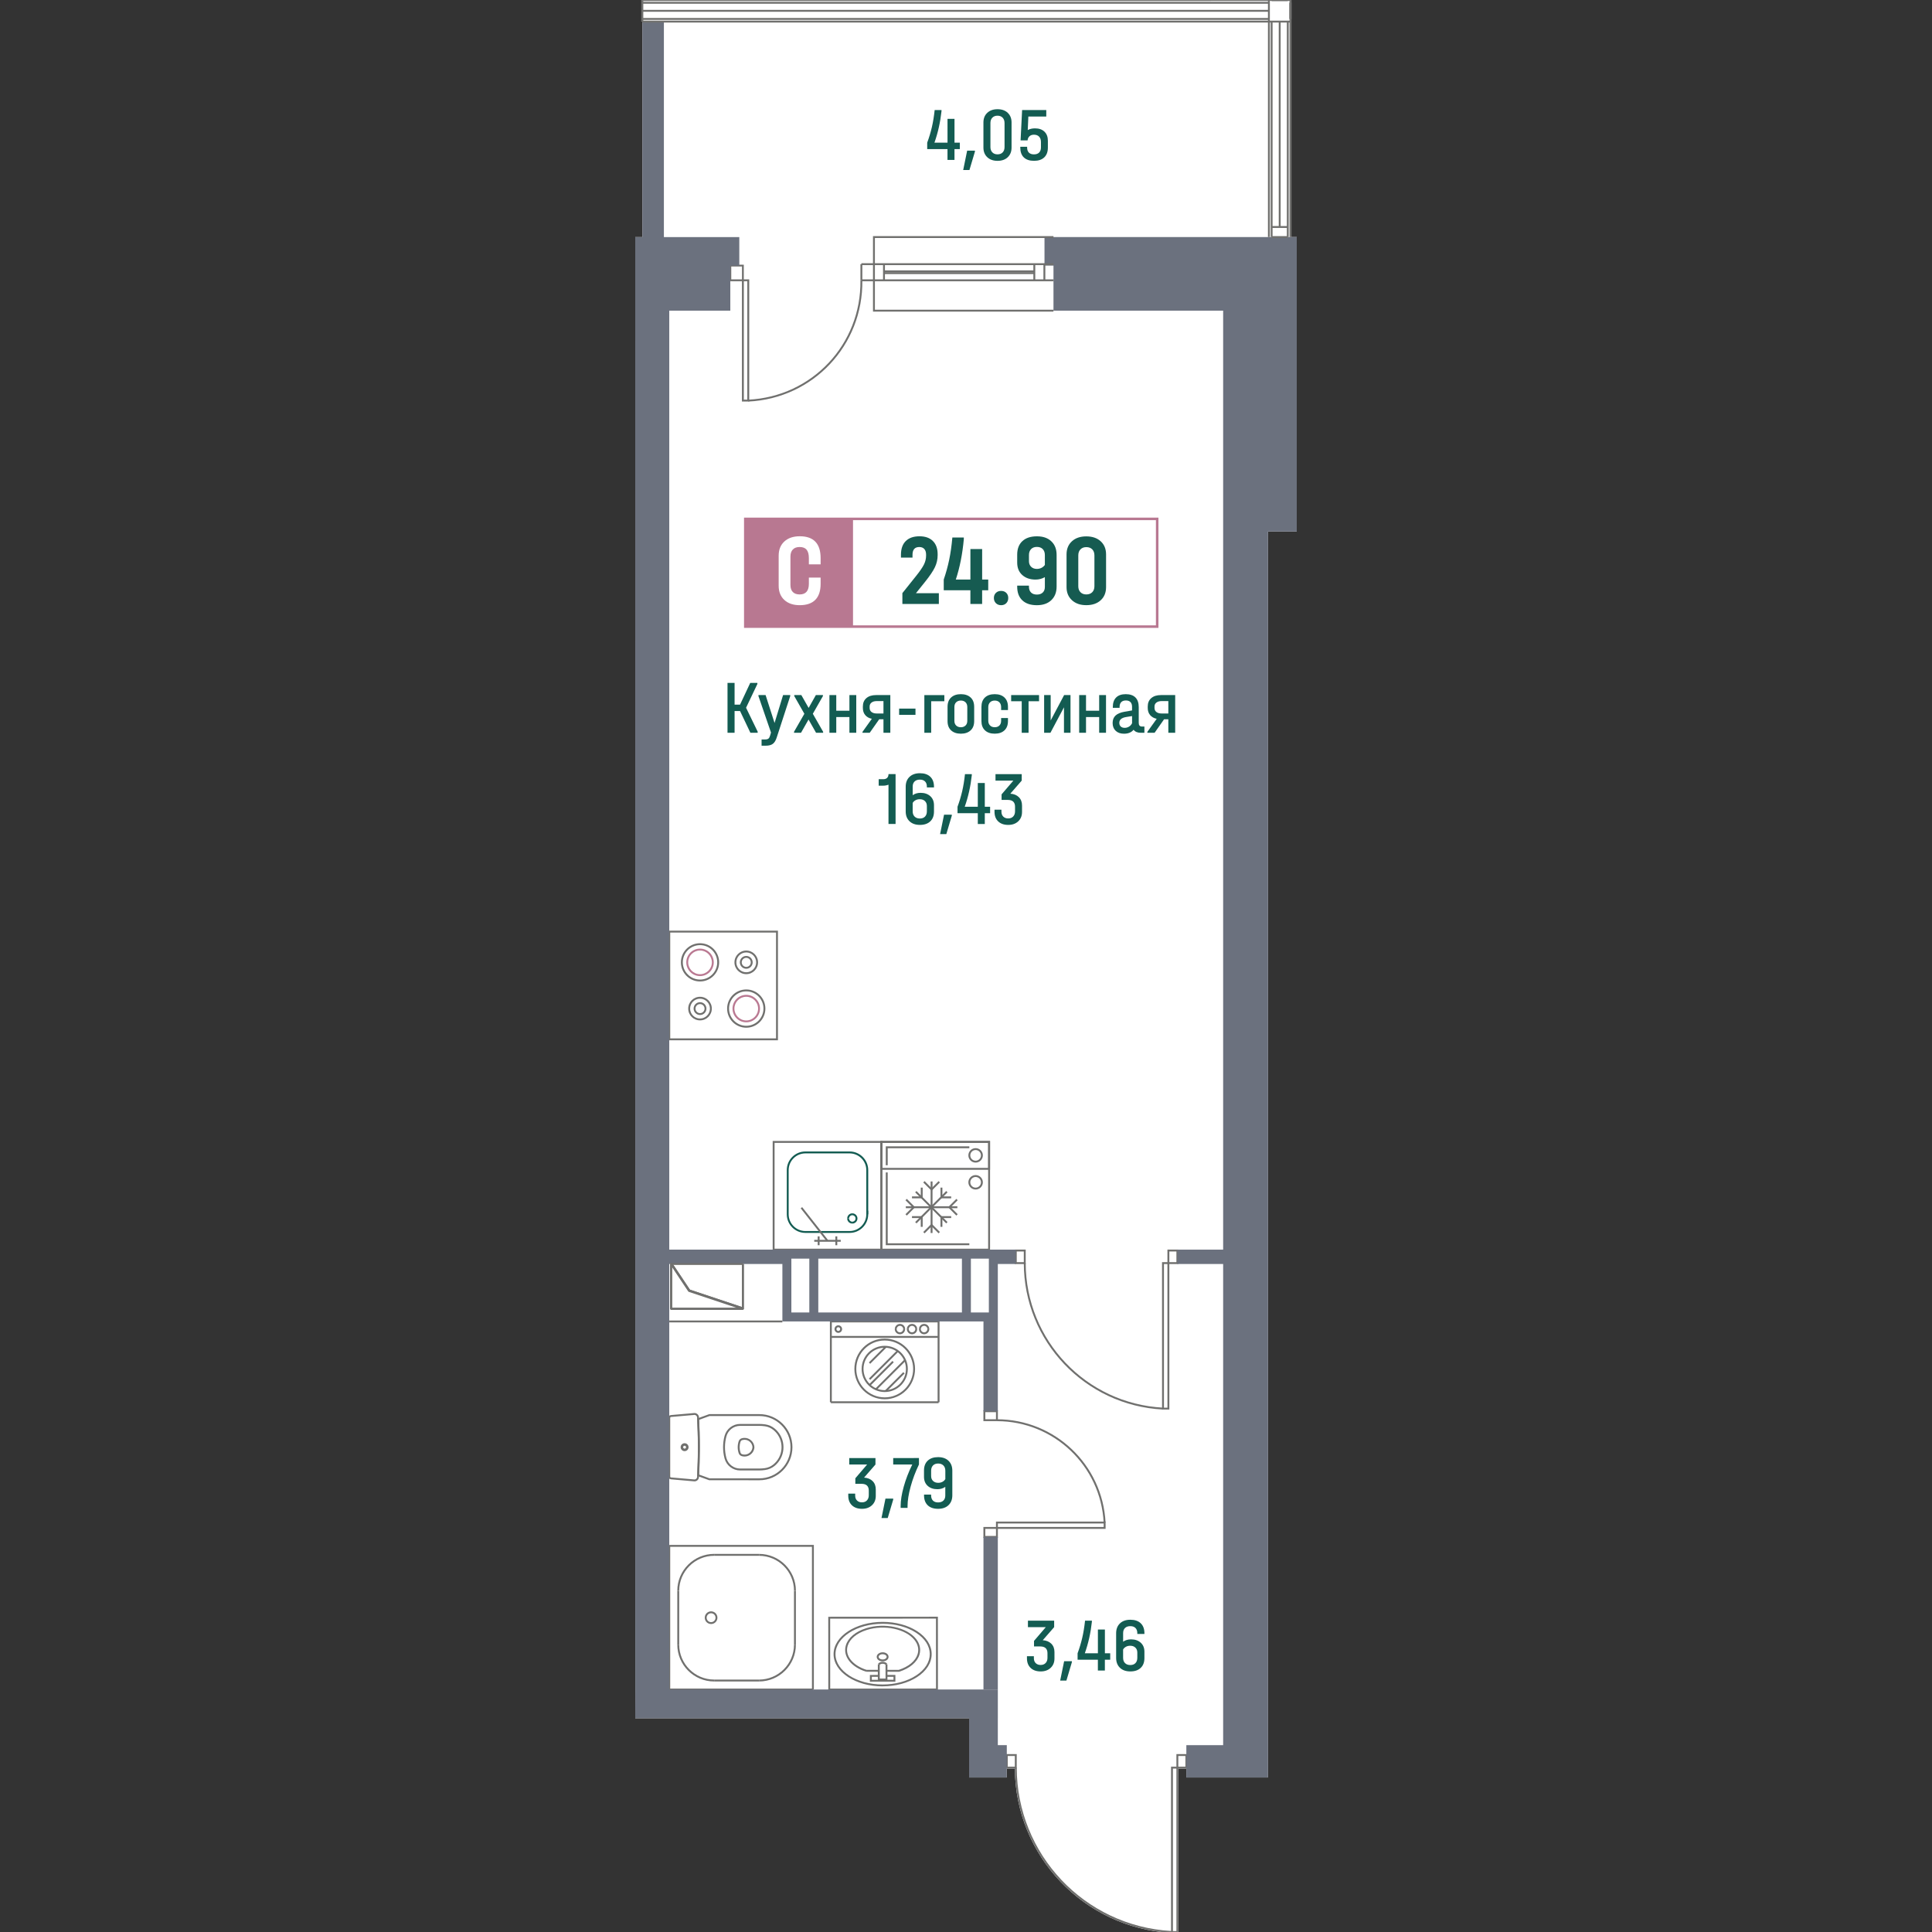 <?xml version="1.0" encoding="utf-8"?>
<!-- Generator: Adobe Illustrator 26.1.0, SVG Export Plug-In . SVG Version: 6.00 Build 0)  -->
<svg version="1.1" id="_x5F_Шахты" xmlns="http://www.w3.org/2000/svg" xmlns:xlink="http://www.w3.org/1999/xlink" x="0px"
	 y="0px" width="1000px" height="1000px" viewBox="0 0 1000 1000" style="enable-background:new 0 0 1000 1000;"
	 xml:space="preserve">
<rect x="0" y="0" width="1000" height="1000" fill="#333333" stroke="none"/>
<style type="text/css">
	.st0{fill:#FFFFFF;}
	.st1{fill:#135C52;}
	.st2{fill:#70706E;}
	.st3{fill:#BA7992;}
	.st4{fill:#6B717E;}
	.st5{fill:#B87891;}
	.st6{fill:#165B51;}
</style>
<g>
	<path class="st0" d="M671.2,122.7v152.4h-14.87v644.92h-42.28v-4.62h-4.16l0.01,85.09h-3.77v-0.04
		c-45.17-2.57-80.55-39.8-80.85-85.05h-4.16v4.62H501.6v-30.65H328.8l0.03-15.15l-0.03-736.7v-14.81h3.68V11.67h-0.01v-0.49h-0.49
		V0.02h0.49v-0.48l335.96-0.03v1.91h0.01v8.37h-0.01V122.7H671.2z"/>
	<g id="MTEXT_00000016050179947330701410000003862800909032425099_">
		<g>
			<path class="st1" d="M451.67,766.62c1.09,1.09,1.63,2.52,1.63,4.31v3.34c0,1.99-0.66,3.61-1.97,4.84
				c-1.31,1.23-3.03,1.85-5.15,1.85c-2.2,0-3.94-0.6-5.21-1.81c-1.27-1.21-1.91-2.86-1.91-4.96v-1.1h3.58v1.02
				c0,1.08,0.32,1.93,0.96,2.56s1.49,0.94,2.54,0.94c1.08,0,1.93-0.33,2.58-1c0.64-0.67,0.96-1.57,0.96-2.69v-2.44
				c0-1.1-0.31-1.95-0.92-2.56c-0.62-0.6-1.57-0.9-2.85-0.9h-3.19v-2.87l6.1-7.12h-9.25v-3.34h13.57v3.34l-5.9,6.77
				C449.11,764.93,450.59,765.54,451.67,766.62z"/>
			<path class="st1" d="M462.32,775.69v0.51l-2.83,9.52h-3.23l2.05-10.03H462.32z"/>
			<path class="st1" d="M475.65,754.68v3.34c-1.81,3.75-3.25,7.57-4.31,11.45c-1.06,3.88-1.59,7.24-1.59,10.07v0.94h-3.58v-0.94
				c0-2.86,0.53-6.2,1.59-10.01c1.06-3.82,2.54-7.65,4.43-11.51h-9.87v-3.34H475.65z"/>
			<path class="st1" d="M490.95,756.1c1.31,1.26,1.97,2.96,1.97,5.11v12.75c0,2.15-0.66,3.85-1.97,5.11
				c-1.31,1.26-3.11,1.89-5.39,1.89c-2.31,0-4.1-0.61-5.37-1.83c-1.27-1.22-1.91-2.93-1.91-5.13v-0.39h3.66V774
				c0,1.15,0.31,2.05,0.94,2.69c0.63,0.64,1.52,0.96,2.67,0.96c1.18,0,2.1-0.32,2.75-0.96c0.66-0.64,0.98-1.51,0.98-2.62v-4.48
				c-1.13,0.81-2.49,1.22-4.09,1.22c-2.07,0-3.74-0.58-5.02-1.73c-1.27-1.15-1.91-2.71-1.91-4.68v-3.27c0-2.18,0.64-3.88,1.93-5.09
				c1.29-1.22,3.07-1.83,5.35-1.83S489.64,754.84,490.95,756.1z M487.79,767c0.64-0.34,1.15-0.81,1.51-1.42v-4.33
				c0-1.15-0.33-2.07-1-2.73c-0.67-0.67-1.58-1-2.73-1c-1.13,0-2.01,0.33-2.66,1c-0.64,0.67-0.96,1.58-0.96,2.73v2.75
				c0,1.05,0.33,1.9,1,2.54c0.67,0.64,1.55,0.96,2.66,0.96C486.42,767.51,487.14,767.34,487.79,767z"/>
		</g>
	</g>
	<g id="MTEXT_00000155117778453401728330000012131341250187894971_">
		<g>
			<path class="st1" d="M544.16,850.79c1.09,1.09,1.63,2.52,1.63,4.31v3.34c0,1.99-0.66,3.61-1.97,4.84
				c-1.31,1.23-3.03,1.85-5.15,1.85c-2.2,0-3.94-0.6-5.21-1.81c-1.27-1.21-1.91-2.86-1.91-4.96v-1.1h3.58v1.02
				c0,1.08,0.32,1.93,0.96,2.56s1.49,0.94,2.54,0.94c1.08,0,1.93-0.33,2.58-1c0.64-0.67,0.96-1.57,0.96-2.69v-2.44
				c0-1.1-0.31-1.95-0.92-2.56c-0.62-0.6-1.57-0.9-2.85-0.9h-3.19v-2.87l6.1-7.12h-9.25v-3.34h13.57v3.34l-5.9,6.77
				C541.6,849.09,543.07,849.7,544.16,850.79z"/>
			<path class="st1" d="M554.8,859.85v0.51l-2.83,9.52h-3.23l2.05-10.03H554.8z"/>
			<path class="st1" d="M574.63,859.07h-2.75v5.59h-3.62v-5.59h-10.5v-3.34c1-2.7,1.8-5.38,2.42-8.04c0.62-2.66,1.09-5.61,1.44-8.83
				h3.54v0.55c-0.63,5.8-1.85,11.24-3.66,16.33h6.77v-12.31h3.62v12.31h2.75V859.07z"/>
			<path class="st1" d="M588.67,845.73v-0.39c0-1.15-0.31-2.05-0.94-2.69c-0.63-0.64-1.52-0.96-2.67-0.96
				c-1.18,0-2.1,0.32-2.75,0.96c-0.66,0.64-0.98,1.51-0.98,2.62v4.48c1.13-0.81,2.49-1.22,4.09-1.22c2.07,0,3.74,0.58,5.02,1.73
				c1.27,1.15,1.91,2.71,1.91,4.68v3.27c0,2.18-0.64,3.88-1.93,5.09c-1.29,1.22-3.07,1.83-5.35,1.83c-2.28,0-4.08-0.63-5.39-1.89
				c-1.31-1.26-1.97-2.96-1.97-5.11v-12.75c0-2.15,0.66-3.86,1.97-5.11c1.31-1.26,3.11-1.89,5.39-1.89c2.31,0,4.1,0.61,5.37,1.83
				c1.27,1.22,1.91,2.93,1.91,5.13v0.39H588.67z M582.83,852.34c-0.64,0.34-1.15,0.81-1.51,1.42v4.33c0,1.15,0.33,2.07,1,2.73
				c0.67,0.67,1.58,1,2.73,1c1.13,0,2.01-0.33,2.66-1c0.64-0.67,0.96-1.58,0.96-2.73v-2.75c0-1.05-0.33-1.89-1-2.54
				c-0.67-0.64-1.55-0.96-2.66-0.96C584.2,851.83,583.47,852,582.83,852.34z"/>
		</g>
	</g>
	<g id="MTEXT_00000052087772971169297040000008399361025357603221_">
		<g>
			<path class="st1" d="M392.18,378.73v0.55h-3.78l-5.35-11.25h-2.83v11.25h-3.66v-25.81h3.66v11.25h2.83l5.27-11.25h3.7v0.55
				l-5.86,12.31L392.18,378.73z"/>
			<path class="st1" d="M409.02,359.77v0.51l-7,21.48c-0.5,1.55-1.17,2.64-2.03,3.27c-0.85,0.63-2.07,0.94-3.64,0.94h-2.16v-3.23
				h1.85c0.76,0,1.32-0.14,1.69-0.43c0.37-0.29,0.67-0.84,0.9-1.65l0.43-1.5l-6.49-18.88v-0.51h3.7l4.64,14.44l4.41-14.44H409.02z"
				/>
			<path class="st1" d="M426.05,378.77v0.51h-3.66l-3.89-6.85l-3.89,6.85h-3.62v-0.51l5.35-9.32l-5.23-9.17v-0.51h3.66l3.78,6.65
				l3.74-6.65h3.66v0.51l-5.23,9.17L426.05,378.77z"/>
			<path class="st1" d="M432.85,359.77v8.1h6.81v-8.1h3.54v19.51h-3.54v-8.14h-6.81v8.14h-3.54v-19.51H432.85z"/>
			<path class="st1" d="M460.82,379.29h-3.54v-7h-2.2l-4.92,7h-3.74v-0.47l4.84-6.77c-1.47-0.31-2.61-0.96-3.42-1.93
				c-0.81-0.97-1.22-2.19-1.22-3.66v-0.79c0-1.84,0.61-3.28,1.83-4.33c1.22-1.05,2.89-1.57,5.02-1.57h7.36V379.29z M457.28,369.29
				v-6.41h-3.5c-1.13,0-2.02,0.26-2.68,0.77c-0.66,0.51-0.98,1.19-0.98,2.03v0.75c0,0.89,0.33,1.59,0.98,2.1
				c0.66,0.51,1.55,0.77,2.68,0.77H457.28z"/>
			<path class="st1" d="M473.85,366.78V370h-8.46v-3.23H473.85z"/>
			<path class="st1" d="M488.79,359.77v3.19h-6.81v16.33h-3.54v-19.51H488.79z"/>
			<path class="st1" d="M492.32,378.07c-1.25-1.13-1.87-2.74-1.87-4.84v-7.36c0-2.12,0.62-3.75,1.87-4.88
				c1.25-1.13,2.92-1.69,5.02-1.69s3.77,0.56,5.02,1.69c1.25,1.13,1.87,2.75,1.87,4.88v7.36c0,2.1-0.62,3.71-1.87,4.84
				c-1.25,1.13-2.92,1.69-5.02,1.69S493.56,379.19,492.32,378.07z M499.75,375.53c0.62-0.59,0.92-1.41,0.92-2.46v-7.08
				c0-1.08-0.31-1.91-0.92-2.5c-0.62-0.59-1.42-0.89-2.42-0.89s-1.8,0.3-2.42,0.89c-0.62,0.59-0.92,1.42-0.92,2.5v7.08
				c0,1.05,0.31,1.87,0.92,2.46c0.62,0.59,1.42,0.89,2.42,0.89S499.13,376.12,499.75,375.53z"/>
			<path class="st1" d="M509.82,378.03c-1.22-1.15-1.83-2.75-1.83-4.8v-7.36c0-2.07,0.6-3.68,1.81-4.84
				c1.21-1.15,2.9-1.73,5.07-1.73c2.15,0,3.83,0.58,5.04,1.73c1.21,1.15,1.81,2.77,1.81,4.84v1.65h-3.54v-1.53
				c0-1.02-0.29-1.84-0.88-2.46c-0.59-0.62-1.4-0.92-2.42-0.92c-1.02,0-1.84,0.31-2.44,0.92c-0.6,0.62-0.91,1.44-0.91,2.46v7.08
				c0,1,0.3,1.8,0.91,2.42c0.6,0.62,1.42,0.92,2.44,0.92c1.02,0,1.83-0.3,2.42-0.9c0.59-0.6,0.88-1.42,0.88-2.44v-1.42h3.54v1.57
				c0,2.05-0.6,3.65-1.81,4.8c-1.21,1.15-2.89,1.73-5.04,1.73S511.04,379.18,509.82,378.03z"/>
			<path class="st1" d="M523.37,362.96v-3.19h14.44v3.19h-5.43v16.33h-3.54v-16.33H523.37z"/>
			<path class="st1" d="M543.83,359.77v13.14l6.96-13.14h3.3v19.51h-3.38v-13.18l-7,13.18h-3.27v-19.51H543.83z"/>
			<path class="st1" d="M562.12,359.77v8.1h6.81v-8.1h3.54v19.51h-3.54v-8.14h-6.81v8.14h-3.54v-19.51H562.12z"/>
			<path class="st1" d="M592.34,376.06v3.23h-1.85c-1.73,0-2.98-0.52-3.74-1.57c-1.13,1.36-2.78,2.05-4.96,2.05
				c-1.81,0-3.25-0.5-4.31-1.5c-1.06-1-1.59-2.35-1.59-4.05c0-1.63,0.5-2.91,1.51-3.86c1.01-0.94,2.56-1.6,4.66-1.97l3.89-0.67
				v-1.89c0-1.05-0.27-1.85-0.81-2.42c-0.54-0.56-1.32-0.85-2.34-0.85c-1.1,0-1.93,0.29-2.48,0.89c-0.55,0.59-0.83,1.44-0.83,2.54
				v0.39h-3.5v-0.39c0-2.18,0.58-3.84,1.73-4.98c1.15-1.14,2.81-1.71,4.96-1.71c2.2,0,3.88,0.57,5.02,1.71
				c1.14,1.14,1.71,2.81,1.71,5.02v8.14c0,1.26,0.56,1.89,1.69,1.89H592.34z M584.41,376.08c0.7-0.43,1.21-1.02,1.55-1.75v-3.7
				l-3.11,0.51c-2.33,0.39-3.5,1.39-3.5,2.99c0,0.81,0.25,1.45,0.75,1.91c0.5,0.46,1.18,0.69,2.05,0.69
				C582.96,376.73,583.71,376.51,584.41,376.08z"/>
			<path class="st1" d="M608.27,379.29h-3.54v-7h-2.2l-4.92,7h-3.74v-0.47l4.84-6.77c-1.47-0.31-2.61-0.96-3.42-1.93
				c-0.81-0.97-1.22-2.19-1.22-3.66v-0.79c0-1.84,0.61-3.28,1.83-4.33c1.22-1.05,2.89-1.57,5.02-1.57h7.36V379.29z M604.73,369.29
				v-6.41h-3.5c-1.13,0-2.02,0.26-2.68,0.77c-0.66,0.51-0.98,1.19-0.98,2.03v0.75c0,0.89,0.33,1.59,0.98,2.1
				c0.66,0.51,1.55,0.77,2.68,0.77H604.73z"/>
			<path class="st1" d="M463.54,426.49h-3.66v-20.34c-0.87,0.34-1.76,0.51-2.67,0.51h-2.4v-3.34h2.36c0.87,0,1.53-0.23,2.01-0.69
				c0.47-0.46,0.71-1.11,0.71-1.95h3.66V426.49z"/>
			<path class="st1" d="M479.75,407.57v-0.39c0-1.15-0.31-2.05-0.94-2.69c-0.63-0.64-1.52-0.96-2.67-0.96
				c-1.18,0-2.1,0.32-2.75,0.96c-0.66,0.64-0.98,1.51-0.98,2.62v4.48c1.13-0.81,2.49-1.22,4.09-1.22c2.07,0,3.74,0.58,5.02,1.73
				c1.27,1.15,1.91,2.71,1.91,4.68v3.27c0,2.18-0.64,3.88-1.93,5.09c-1.29,1.22-3.07,1.83-5.35,1.83c-2.28,0-4.08-0.63-5.39-1.89
				c-1.31-1.26-1.97-2.96-1.97-5.11v-12.75c0-2.15,0.66-3.86,1.97-5.11c1.31-1.26,3.11-1.89,5.39-1.89c2.31,0,4.1,0.61,5.37,1.83
				c1.27,1.22,1.91,2.93,1.91,5.13v0.39H479.75z M473.91,414.18c-0.64,0.34-1.15,0.81-1.51,1.42v4.33c0,1.15,0.33,2.07,1,2.73
				c0.67,0.67,1.58,1,2.73,1c1.13,0,2.01-0.33,2.66-1c0.64-0.67,0.96-1.58,0.96-2.73v-2.75c0-1.05-0.33-1.89-1-2.54
				c-0.67-0.64-1.55-0.96-2.66-0.96C475.28,413.67,474.55,413.84,473.91,414.18z"/>
			<path class="st1" d="M492.65,421.69v0.51l-2.83,9.52h-3.23l2.05-10.03H492.65z"/>
			<path class="st1" d="M512.48,420.91h-2.75v5.59h-3.62v-5.59h-10.5v-3.34c1-2.7,1.8-5.38,2.42-8.04c0.62-2.66,1.09-5.61,1.44-8.83
				H503v0.55c-0.63,5.8-1.85,11.24-3.66,16.33h6.77v-12.31h3.62v12.31h2.75V420.91z"/>
			<path class="st1" d="M527.37,412.63c1.09,1.09,1.63,2.52,1.63,4.31v3.34c0,1.99-0.66,3.61-1.97,4.84
				c-1.31,1.23-3.03,1.85-5.15,1.85c-2.2,0-3.94-0.6-5.21-1.81c-1.27-1.21-1.91-2.86-1.91-4.96v-1.1h3.58v1.02
				c0,1.08,0.32,1.93,0.96,2.56s1.49,0.94,2.54,0.94c1.08,0,1.93-0.33,2.58-1c0.64-0.67,0.96-1.57,0.96-2.69v-2.44
				c0-1.1-0.31-1.95-0.92-2.56c-0.62-0.6-1.57-0.9-2.85-0.9h-3.19v-2.87l6.1-7.12h-9.25v-3.34h13.57v3.34l-5.9,6.77
				C524.8,410.93,526.28,411.54,527.37,412.63z"/>
		</g>
	</g>
	<g id="MTEXT_00000134243792628542734100000002340642759258937236_">
		<g>
			<path class="st1" d="M496.79,77.18h-2.75v5.59h-3.62v-5.59h-10.5v-3.34c1-2.7,1.8-5.38,2.42-8.04c0.62-2.66,1.09-5.61,1.44-8.83
				h3.54v0.55c-0.63,5.8-1.85,11.24-3.66,16.33h6.77V61.53h3.62v12.31h2.75V77.18z"/>
			<path class="st1" d="M504.62,77.97v0.51L501.78,88h-3.23l2.05-10.03H504.62z"/>
			<path class="st1" d="M511.01,81.37c-1.32-1.25-1.99-2.9-1.99-4.98V63.38c0-2.07,0.66-3.73,1.99-4.98s3.09-1.87,5.29-1.87
				c2.23,0,4,0.62,5.31,1.87c1.31,1.25,1.97,2.9,1.97,4.98V76.4c0,2.07-0.66,3.73-1.97,4.98c-1.31,1.25-3.08,1.87-5.31,1.87
				C514.1,83.24,512.33,82.62,511.01,81.37z M518.97,78.88c0.66-0.68,0.98-1.6,0.98-2.75V63.69c0-1.15-0.33-2.08-0.98-2.77
				c-0.66-0.69-1.55-1.04-2.67-1.04c-1.1,0-1.99,0.34-2.66,1.02s-1,1.61-1,2.79v12.43c0,1.15,0.33,2.07,1,2.75
				c0.67,0.68,1.55,1.02,2.66,1.02C517.43,79.9,518.32,79.56,518.97,78.88z"/>
			<path class="st1" d="M540.61,68.15c1.18,1.14,1.77,2.71,1.77,4.7v3.54c0,2.18-0.62,3.86-1.87,5.06
				c-1.25,1.19-3.01,1.79-5.29,1.79c-2.31,0-4.07-0.59-5.29-1.77s-1.83-2.88-1.83-5.11v-0.39h3.54v0.39c0,1.15,0.31,2.03,0.92,2.64
				c0.62,0.6,1.49,0.9,2.62,0.9c1.15,0,2.05-0.31,2.67-0.94c0.63-0.63,0.94-1.52,0.94-2.68v-2.79c0-1.18-0.32-2.1-0.96-2.77
				s-1.53-1-2.66-1c-0.94,0-1.71,0.26-2.3,0.79c-0.59,0.52-0.92,1.25-1,2.16h-3.62l0.79-15.7h12.51v3.34h-9.28l-0.31,7
				c1.08-0.58,2.32-0.87,3.74-0.87C537.79,66.44,539.43,67.01,540.61,68.15z"/>
		</g>
	</g>
	<g id="SPLINE_00000114065377626120497680000013580529908325126564_">
		<path class="st1" d="M439.49,630.66h-0.98c0-1.46,1.19-2.65,2.66-2.65v0.98C440.24,628.99,439.49,629.74,439.49,630.66z"/>
	</g>
	<g id="SPLINE_00000161626516433218801180000016298838388714135187_">
		<path class="st1" d="M441.16,633.32v-0.98c0.92,0,1.67-0.75,1.67-1.67s-0.75-1.67-1.67-1.67v-0.98c1.46,0,2.66,1.19,2.66,2.65
			S442.63,633.32,441.16,633.32z"/>
	</g>
	<g id="SPLINE_00000078729865388141201800000007849120394382096831_">
		<path class="st1" d="M441.16,633.32c-1.46,0-2.66-1.19-2.66-2.65h0.98c0,0.92,0.75,1.67,1.67,1.67V633.32z"/>
	</g>
	<g id="POLYLINE_00000176731109607332684600000013600133917476414853_">
		<rect x="448.4" y="626.66" class="st1" width="0.98" height="1.85"/>
	</g>
	<g id="SPLINE_00000117672860017262296910000016931613727489812927_">
		<path class="st1" d="M439.75,638.15l-22.87,0c-5.32,0-9.64-4.32-9.64-9.64v-22.87c0-5.32,4.33-9.64,9.64-9.64l22.87,0
			c5.32,0,9.64,4.32,9.64,9.64v22.87C449.39,633.83,445.06,638.15,439.75,638.15z M416.87,596.99c-4.77,0-8.66,3.88-8.66,8.66v22.87
			c0,4.77,3.88,8.66,8.66,8.66l22.87,0c4.77,0,8.66-3.88,8.66-8.66v-22.87c0-4.77-3.88-8.66-8.66-8.66L416.87,596.99z"/>
	</g>
	<g id="POLYLINE_00000127756340940601546700000014270872064746327680_">
		<rect x="421.45" y="641.74" class="st2" width="13.72" height="0.98"/>
	</g>
	<g id="POLYLINE_00000095316316411225211890000004183581410483479986_">
		<rect x="423.24" y="639.95" class="st2" width="0.98" height="4.57"/>
	</g>
	<g id="POLYLINE_00000130634561405725272740000004506754374124108683_">
		<rect x="432.39" y="639.95" class="st2" width="0.98" height="4.57"/>
	</g>
	<g id="POLYLINE_00000072975938619655508850000004886576068569931951_">
		
			<rect x="421.12" y="622.87" transform="matrix(0.786 -0.618 0.618 0.786 -301.498 396.096)" class="st2" width="0.98" height="21.69"/>
	</g>
	<g id="LWPOLYLINE_00000086671970646214068180000015574412392746749321_">
		<path class="st2" d="M456.68,647.3h-56.74v-56.74h56.74V647.3z M400.92,646.32h54.77v-54.77h-54.77V646.32z"/>
	</g>
	<g id="SPLINE_00000007402595997282766990000015627057142073999539_">
		<path class="st2" d="M385.37,753.9c-0.49,0-0.99-0.07-1.49-0.22c-0.72-0.22-1.29-0.77-1.53-1.48c-0.68-2.01-0.68-4.23,0-6.25
			c0.24-0.71,0.81-1.27,1.53-1.48c0.39-0.12,0.78-0.19,1.19-0.21c1.36-0.09,2.67,0.37,3.7,1.28c1.02,0.9,1.63,2.15,1.71,3.52
			c-0.02,0.46-0.1,0.86-0.21,1.24C389.59,752.48,387.56,753.9,385.37,753.9z M385.38,745.22c-0.08,0-0.17,0-0.25,0.01
			c-0.32,0.02-0.65,0.08-0.96,0.17l0,0c-0.42,0.13-0.75,0.45-0.89,0.86c-0.61,1.81-0.61,3.8,0,5.61c0.14,0.41,0.47,0.73,0.89,0.86
			c2.17,0.67,4.49-0.57,5.15-2.74c0.09-0.31,0.15-0.63,0.17-0.96c-0.07-1.04-0.56-2.05-1.38-2.78
			C387.35,745.58,386.39,745.22,385.38,745.22z"/>
	</g>
	<g id="SPLINE_00000074437842629447614670000017914081012021371784_">
		<path class="st2" d="M392.87,761.1h-9.78c-3.77,0-7.08-2.54-8.06-6.19c-1.02-3.82-1.02-7.87,0-11.69
			c0.97-3.64,4.29-6.19,8.06-6.19h9.78c1.08,0,2.17,0.08,3.24,0.23c1.78,0.26,3.45,0.99,4.84,2.13c0.64,0.52,1.23,1.11,1.76,1.76
			c4.36,5.33,3.57,13.22-1.76,17.58c-1.39,1.14-3.06,1.87-4.84,2.13l0,0C395.04,761.02,393.95,761.1,392.87,761.1z M383.09,738.02
			c-3.33,0-6.25,2.24-7.11,5.46c-0.98,3.66-0.98,7.52,0,11.18c0.86,3.21,3.78,5.46,7.11,5.46h9.78c1.03,0,2.08-0.08,3.1-0.22
			c1.6-0.23,3.1-0.89,4.35-1.92c4.91-4.02,5.64-11.29,1.62-16.2c-0.49-0.59-1.03-1.14-1.62-1.62c-1.25-1.02-2.76-1.69-4.35-1.92
			c-1.03-0.15-2.07-0.22-3.1-0.22H383.09z"/>
	</g>
	<g id="SPLINE_00000102540433931491476290000015378203996901834932_">
		<path class="st2" d="M393.04,766.18l-26.01-0.03c-1.94-0.68-3.9-1.39-5.84-2.12l-0.33-0.13l0.36-10.5l0.03-7.86l-0.39-11.31
			l0.34-0.13c1.94-0.73,3.9-1.44,5.84-2.12l0.16-0.03h25.85c9.43,0,17.11,7.68,17.11,17.11S402.47,766.18,393.04,766.18z
			 M367.27,765.19h25.77c8.89,0,16.13-7.23,16.13-16.13s-7.23-16.13-16.13-16.13h-25.77c-1.79,0.63-3.61,1.29-5.4,1.96l0.11,2.34
			l0.24,8.3l0,5.55l-0.19,8.53l-0.16,3.62C363.66,763.91,365.48,764.56,367.27,765.19z"/>
	</g>
	<g id="SPLINE_00000124856391490752905720000017420488991732898219_">
		<path class="st2" d="M354.35,750.8c-0.96,0-1.74-0.78-1.74-1.74c0-0.96,0.78-1.74,1.74-1.74c0.96,0,1.74,0.78,1.74,1.74
			C356.09,750.02,355.31,750.8,354.35,750.8z M354.35,748.31c-0.42,0-0.75,0.34-0.75,0.75s0.34,0.75,0.75,0.75s0.75-0.34,0.75-0.75
			S354.77,748.31,354.35,748.31z"/>
	</g>
	<g id="SPLINE_00000181805989352750741100000014364678295352188572_">
		<path class="st2" d="M354.35,751.11c-1.13,0-2.05-0.92-2.05-2.05s0.92-2.05,2.05-2.05s2.05,0.92,2.05,2.05
			S355.48,751.11,354.35,751.11z M354.35,748c-0.59,0-1.06,0.48-1.06,1.06s0.48,1.06,1.06,1.06s1.06-0.48,1.06-1.06
			S354.94,748,354.35,748z"/>
	</g>
	<g id="SPLINE_00000153672632816656547610000014723956186473601710_">
		<path class="st2" d="M359.47,766.75c-0.07,0-0.14,0-0.21-0.01l-12.05-1.05c-0.74-0.06-1.29-0.67-1.29-1.41v-30.43
			c0-0.74,0.56-1.35,1.29-1.41l12.12-1.06c1.27-0.08,2.39,0.92,2.46,2.2c0.57,10.27,0.57,20.69,0,30.96
			c-0.06,0.7-0.35,1.26-0.83,1.66C360.54,766.56,360.02,766.75,359.47,766.75z M359.3,731.88l0.04,0.49l-12.05,1.05
			c-0.22,0.02-0.39,0.2-0.39,0.43v30.43c0,0.23,0.17,0.41,0.39,0.43l12.05,1.05c0.35,0.03,0.71-0.08,0.99-0.31
			c0.28-0.23,0.45-0.56,0.48-0.92c0.58-10.28,0.58-20.66,0-30.89c-0.04-0.75-0.66-1.31-1.43-1.28L359.3,731.88z"/>
	</g>
	<g id="LINE_00000078736416427130633490000000995812901184055696_">
		<rect x="430.05" y="725.31" class="st2" width="55.76" height="0.98"/>
	</g>
	<g id="LINE_00000137131424503770686360000010392879574045477031_">
		<polygon class="st2" points="486.3,725.8 485.31,725.8 485.31,684.47 430.54,684.47 430.54,725.8 429.56,725.8 429.56,683.49 
			486.3,683.49 		"/>
	</g>
	<g id="LINE_00000037676591375787641940000004082261160428841407_">
		
			<rect x="450.39" y="711.14" transform="matrix(0.707 -0.707 0.707 0.707 -368.173 534.41)" class="st2" width="21.23" height="0.98"/>
	</g>
	<g id="LINE_00000109717333699081866690000006252614804458331041_">
		
			<rect x="448.44" y="700.85" transform="matrix(0.707 -0.707 0.707 0.707 -362.825 526.754)" class="st2" width="11.98" height="0.98"/>
	</g>
	<g id="LINE_00000031187093784156599360000017144323440724976270_">
		
			<rect x="447.65" y="710.41" transform="matrix(0.707 -0.707 0.707 0.707 -369.042 530.859)" class="st2" width="17.27" height="0.98"/>
	</g>
	<g id="LINE_00000121970831674508564680000017449363623551482786_">
		
			<rect x="456.63" y="714.8" transform="matrix(0.707 -0.707 0.707 0.707 -370.091 537.105)" class="st2" width="13.33" height="0.98"/>
	</g>
	<g id="LINE_00000183946049938293418640000002672263462601139587_">
		
			<rect x="447.2" y="706.14" transform="matrix(0.707 -0.707 0.707 0.707 -365.667 530.462)" class="st2" width="20.59" height="0.98"/>
	</g>
	<g id="ELLIPSE_00000152963483450840454800000014014805798677787534_">
		<path class="st2" d="M457.93,720.51c-6.59,0-11.96-5.37-11.96-11.96s5.37-11.96,11.96-11.96s11.96,5.37,11.96,11.96
			S464.52,720.51,457.93,720.51z M457.93,697.58c-6.05,0-10.98,4.92-10.98,10.98c0,6.05,4.92,10.98,10.98,10.98
			s10.98-4.92,10.98-10.98C468.91,702.5,463.98,697.58,457.93,697.58z"/>
	</g>
	<g id="ELLIPSE_00000040568295441412706750000008806931094631178401_">
		<path class="st2" d="M457.93,724.25c-8.66,0-15.7-7.04-15.7-15.7s7.04-15.7,15.7-15.7s15.7,7.04,15.7,15.7
			S466.59,724.25,457.93,724.25z M457.93,693.84c-8.11,0-14.72,6.6-14.72,14.72s6.6,14.72,14.72,14.72s14.72-6.6,14.72-14.72
			S466.04,693.84,457.93,693.84z"/>
	</g>
	<g id="ELLIPSE_00000183208023152588515680000017903451454651739299_">
		<path class="st2" d="M465.81,690.61c-1.48,0-2.68-1.2-2.68-2.68h0.98c0,0.93,0.76,1.69,1.69,1.69c0.93,0,1.69-0.76,1.69-1.69h0.98
			C468.49,689.41,467.29,690.61,465.81,690.61z"/>
	</g>
	<g id="ELLIPSE_00000069369075093568126280000004849171050714068637_">
		<path class="st2" d="M468.49,687.94h-0.98c0-0.93-0.76-1.69-1.69-1.69c-0.93,0-1.69,0.76-1.69,1.69h-0.98
			c0-1.48,1.2-2.68,2.68-2.68S468.49,686.46,468.49,687.94z"/>
	</g>
	<g id="ELLIPSE_00000044162600727830735630000016835439471532968868_">
		<path class="st2" d="M472.07,690.61c-1.48,0-2.68-1.2-2.68-2.68h0.98c0,0.93,0.76,1.69,1.69,1.69c0.93,0,1.69-0.76,1.69-1.69h0.98
			C474.74,689.41,473.54,690.61,472.07,690.61z"/>
	</g>
	<g id="ELLIPSE_00000065758713490642177540000009127673429307561095_">
		<path class="st2" d="M474.74,687.94h-0.98c0-0.93-0.76-1.69-1.69-1.69c-0.93,0-1.69,0.76-1.69,1.69h-0.98
			c0-1.48,1.2-2.68,2.68-2.68S474.74,686.46,474.74,687.94z"/>
	</g>
	<g id="ELLIPSE_00000089538271554395713770000003019497194021200277_">
		<path class="st2" d="M478.32,690.61c-1.48,0-2.68-1.2-2.68-2.68h0.98c0,0.93,0.76,1.69,1.69,1.69s1.69-0.76,1.69-1.69H481
			C481,689.41,479.8,690.61,478.32,690.61z"/>
	</g>
	<g id="ELLIPSE_00000088095075272305591300000000107913500447638176_">
		<path class="st2" d="M481,687.94h-0.98c0-0.93-0.76-1.69-1.69-1.69s-1.69,0.76-1.69,1.69h-0.98c0-1.48,1.2-2.68,2.68-2.68
			S481,686.46,481,687.94z"/>
	</g>
	<g id="LINE_00000098938575876733266010000005894885991472311728_">
		<rect x="430.05" y="691.49" class="st2" width="55.76" height="0.98"/>
	</g>
	<g id="ELLIPSE_00000052099286583400110170000009584129123766390916_">
		<path class="st2" d="M433.91,689.89c-1.08,0-1.96-0.88-1.96-1.96s0.88-1.96,1.96-1.96s1.96,0.88,1.96,1.96
			S434.99,689.89,433.91,689.89z M433.91,686.96c-0.54,0-0.97,0.44-0.97,0.97s0.44,0.97,0.97,0.97s0.97-0.44,0.97-0.97
			S434.45,686.96,433.91,686.96z"/>
	</g>
	<g id="SPLINE_00000018932526259933167840000008716154928629519759_">
		<path class="st2" d="M455.23,861.77l-0.75-0.64c0.24-0.28,0.56-0.51,0.94-0.68c1.3-0.58,2.97-0.28,3.8,0.68l-0.75,0.64
			c-0.54-0.63-1.75-0.82-2.65-0.42C455.58,861.45,455.38,861.6,455.23,861.77z"/>
	</g>
	<g id="SPLINE_00000075156111587932493970000013319793874382334871_">
		<path class="st2" d="M456.85,859.93c-1.72,0-3.06-1.03-3.06-2.35c0-0.66,0.34-1.27,0.96-1.71c0.57-0.41,1.32-0.64,2.11-0.64
			c0,0,0,0,0,0c1.72,0,3.06,1.03,3.06,2.35C459.92,858.89,458.57,859.93,456.85,859.93C456.85,859.93,456.85,859.93,456.85,859.93z
			 M456.85,855.72v0.49c-0.58,0-1.13,0.16-1.53,0.45c-0.35,0.26-0.55,0.58-0.55,0.92c0,0.74,0.95,1.37,2.08,1.37c0,0,0,0,0,0
			c1.13,0,2.08-0.63,2.08-1.37c0-0.74-0.95-1.37-2.08-1.37c0,0,0,0,0,0V855.72z"/>
	</g>
	<g id="SPLINE_00000154416300231961712610000016724256596239865257_">
		<path class="st2" d="M456.83,872.87c-13.99,0-25.36-7.48-25.37-16.68c0-9.2,11.38-16.7,25.38-16.71l0,0c0.01,0,0.02,0,0.02,0
			c6.73,0,13.07,1.71,17.85,4.81c4.85,3.15,7.52,7.36,7.52,11.86c0,4.5-2.66,8.72-7.51,11.87c-4.78,3.11-11.12,4.83-17.87,4.83
			C456.85,872.87,456.84,872.87,456.83,872.87z M456.84,840.47c-13.45,0.01-24.4,7.06-24.39,15.72c0,8.66,10.94,15.7,24.39,15.7
			c0.01,0,0.01,0,0.02,0c6.55,0,12.71-1.66,17.33-4.68c4.56-2.97,7.06-6.89,7.06-11.05c0-4.16-2.51-8.08-7.07-11.04
			c-4.62-3-10.77-4.66-17.31-4.66C456.86,840.47,456.85,840.47,456.84,840.47L456.84,840.47z"/>
	</g>
	<g id="SPLINE_00000151529712877249059110000006237643447515077805_">
		<path class="st2" d="M458.85,865.29v-0.98l6.36,0c5.1-1.64,8.65-4.6,9.74-8.13c0.76-2.47,0.23-4.97-1.55-7.25
			c-4.53-5.8-15.67-8.15-24.83-5.24c-5.14,1.63-8.71,4.6-9.81,8.15c-0.76,2.47-0.23,4.97,1.55,7.25c1.76,2.26,4.7,4.12,8.28,5.25
			l-0.3,0.94c-3.76-1.19-6.87-3.17-8.75-5.58c-1.95-2.5-2.56-5.39-1.71-8.14c1.19-3.86,5-7.06,10.45-8.79
			c9.52-3.02,21.14-0.52,25.9,5.57c1.95,2.5,2.56,5.39,1.71,8.14c-1.19,3.86-5,7.06-10.45,8.8l-0.15,0.02L458.85,865.29z"/>
	</g>
	<g id="POLYLINE_00000000214189493449924740000004555980426266641562_">
		<rect x="448.43" y="864.31" class="st2" width="6.43" height="0.98"/>
	</g>
	<g id="LWPOLYLINE_00000166659642635280988970000016538554961751226047_">
		<polygon class="st2" points="450.26,870.44 450.26,866.95 454.86,866.94 454.86,867.93 451.25,867.93 451.25,869.46 
			462.47,869.45 462.47,867.92 458.85,867.92 458.85,866.94 463.45,866.94 463.45,870.43 		"/>
	</g>
	<g id="LWPOLYLINE_00000146494108922835562790000011148316193055639682_">
		<polygon class="st2" points="454.37,869.79 454.37,861.45 455.35,861.45 455.36,868.8 458.36,868.8 458.35,861.45 459.34,861.45 
			459.34,869.78 		"/>
	</g>
	<g id="LWPOLYLINE_00000163035690127897160900000009259479893842930356_">
		<path class="st2" d="M428.73,874.99l0-0.49l-0.02-37.66l56.74-0.03l0,0.49l0.02,37.66L428.73,874.99z M429.69,837.82l0.02,36.19
			l54.77-0.03l-0.02-36.19L429.69,837.82z"/>
	</g>
	<g id="ARC_00000082358592872148852430000013339260764428177329_">
		<path class="st2" d="M369.65,870.33c-10.52,0-19.08-8.56-19.08-19.08h0.98c0,9.98,8.12,18.09,18.09,18.09V870.33z"/>
	</g>
	<g id="ARC_00000116940404023111512010000001788250258045264557_">
		<path class="st2" d="M351.55,823.37h-0.98c0-10.52,8.56-19.08,19.08-19.08v0.98C359.67,805.28,351.55,813.4,351.55,823.37z"/>
	</g>
	<g id="ARC_00000105400437133526403170000013784617216579278011_">
		<path class="st2" d="M392.88,870.33v-0.98c9.98,0,18.09-8.12,18.09-18.09h0.98C411.96,861.77,403.4,870.33,392.88,870.33z"/>
	</g>
	<g id="ARC_00000097500721251797235660000014017456257286758569_">
		<path class="st2" d="M411.96,823.37h-0.98c0-9.98-8.12-18.09-18.09-18.09v-0.98C403.4,804.3,411.96,812.85,411.96,823.37z"/>
	</g>
	<g id="LINE_00000018199519197379628570000012505824269404474805_">
		<rect x="410.97" y="823.37" class="st2" width="0.98" height="27.88"/>
	</g>
	<g id="LINE_00000160156620553624684220000017306160426652706990_">
		<rect x="369.65" y="869.35" class="st2" width="23.23" height="0.98"/>
	</g>
	<g id="LINE_00000021111913222009122820000017355062146778833324_">
		<rect x="350.57" y="823.37" class="st2" width="0.98" height="27.88"/>
	</g>
	<g id="LINE_00000152263300293269053670000013480658770370953888_">
		<rect x="369.65" y="804.3" class="st2" width="23.23" height="0.98"/>
	</g>
	<g id="CIRCLE_00000047027130830043722460000010634589525650194597_">
		<path class="st2" d="M368.06,840.59c-1.81,0-3.28-1.47-3.28-3.28c0-1.81,1.47-3.28,3.28-3.28s3.28,1.47,3.28,3.28
			C371.34,839.12,369.87,840.59,368.06,840.59z M368.06,835.02c-1.27,0-2.3,1.03-2.3,2.3s1.03,2.3,2.3,2.3s2.3-1.03,2.3-2.3
			S369.33,835.02,368.06,835.02z"/>
	</g>
	<g id="LINE_00000052794867676126829460000009013572941937284531_">
		<polygon class="st2" points="421.25,874.48 420.27,874.48 420.27,800.63 346.42,800.63 346.42,799.65 421.25,799.65 		"/>
	</g>
	<g id="LINE_00000146482390775559744390000011125879017391327411_">
		<rect x="345.92" y="800.14" class="st2" width="0.98" height="74.34"/>
	</g>
	<g id="LINE_00000109716949870875569730000013548131481924256684_">
		<rect x="346.42" y="873.99" class="st2" width="74.34" height="0.98"/>
	</g>
	<g id="POLYLINE_00000077301860996700711130000016314204975739315854_">
		<path class="st2" d="M512.44,647.3H455.7v-56.75h56.75V647.3z M456.68,646.32h54.78v-54.78h-54.78V646.32z"/>
	</g>
	<g id="POLYLINE_00000093161013271331312730000014778158561275221376_">
		<path class="st2" d="M512.44,605.48H455.7v-14.92h56.75V605.48z M456.68,604.5h54.78v-12.96h-54.78V604.5z"/>
	</g>
	<g id="SPLINE_00000152264179816839290550000008425692148751705733_">
		<path class="st2" d="M504.98,601.76c-2.06,0-3.75-1.68-3.75-3.74s1.68-3.74,3.75-3.74s3.75,1.68,3.75,3.74
			S507.04,601.76,504.98,601.76z M504.98,595.26c-1.52,0-2.76,1.24-2.76,2.76s1.24,2.76,2.76,2.76s2.76-1.24,2.76-2.76
			S506.5,595.26,504.98,595.26z"/>
	</g>
	<g id="POLYLINE_00000083064549179801650880000002205058313299466122_">
		<polygon class="st2" points="459.47,603.13 458.48,603.13 458.48,593.34 501.73,593.34 501.73,594.33 459.47,594.33 		"/>
	</g>
	<g id="POLYLINE_00000175295963693508834260000011619442956371979194_">
		<polygon class="st2" points="501.73,644.51 458.48,644.51 458.48,606.85 459.47,606.85 459.47,643.53 501.73,643.53 		"/>
	</g>
	<g id="SPLINE_00000088133079623525309240000012217024207802560903_">
		<path class="st2" d="M504.98,615.7c-2.06,0-3.75-1.68-3.75-3.74s1.68-3.74,3.75-3.74s3.75,1.68,3.75,3.74
			S507.04,615.7,504.98,615.7z M504.98,609.2c-1.52,0-2.76,1.24-2.76,2.76s1.24,2.76,2.76,2.76s2.76-1.24,2.76-2.76
			S506.5,609.2,504.98,609.2z"/>
	</g>
	<g id="POLYLINE_00000066506489907424749570000006128840579628046248_">
		<rect x="481.69" y="611.52" class="st2" width="0.98" height="26.68"/>
	</g>
	<g id="POLYLINE_00000129889759923428939400000001158009394624056706_">
		<rect x="468.85" y="624.37" class="st2" width="26.68" height="0.98"/>
	</g>
	<g id="POLYLINE_00000125592649922939121890000010234552448077236142_">
		
			<rect x="481.69" y="613.5" transform="matrix(0.707 -0.707 0.707 0.707 -300.614 523.975)" class="st2" width="0.98" height="22.72"/>
	</g>
	<g id="POLYLINE_00000048483238653379641950000010381658594345945229_">
		
			<rect x="470.83" y="624.37" transform="matrix(0.707 -0.707 0.707 0.707 -300.614 523.975)" class="st2" width="22.72" height="0.98"/>
	</g>
	<g id="POLYLINE_00000024710720018184866850000012163904377173392305_">
		<polygon class="st2" points="482.19,616.36 477.87,612.04 478.57,611.34 482.19,614.97 485.81,611.34 486.5,612.04 		"/>
	</g>
	<g id="POLYLINE_00000072277385378822420170000007155177142442353815_">
		<polygon class="st2" points="485.81,638.38 482.19,634.76 478.57,638.38 477.87,637.68 482.19,633.37 486.5,637.68 		"/>
	</g>
	<g id="POLYLINE_00000005984826964112529220000007832579696764069763_">
		<polygon class="st2" points="469.37,629.18 468.67,628.48 472.29,624.86 468.67,621.24 469.37,620.54 473.68,624.86 		"/>
	</g>
	<g id="POLYLINE_00000145044447271406276910000016699369945537151395_">
		<polygon class="st2" points="495.01,629.18 490.69,624.86 495.01,620.54 495.7,621.24 492.08,624.86 495.7,628.48 		"/>
	</g>
	<g id="POLYLINE_00000047756237980159162860000011077894277715808402_">
		<polygon class="st2" points="492.33,620.25 486.8,620.25 486.8,614.71 487.78,614.71 487.78,619.26 492.33,619.26 		"/>
	</g>
	<g id="POLYLINE_00000165227910569558819970000012547166009537788862_">
		<polygon class="st2" points="477.57,620.25 472.04,620.25 472.04,619.26 476.59,619.26 476.59,614.71 477.57,614.71 		"/>
	</g>
	<g id="POLYLINE_00000131332020259806297420000016500109173747905967_">
		<polygon class="st2" points="487.78,635.01 486.8,635.01 486.8,629.47 492.33,629.47 492.33,630.46 487.78,630.46 		"/>
	</g>
	<g id="POLYLINE_00000039854848044738342950000004966001728008307349_">
		<polygon class="st2" points="477.57,635.01 476.59,635.01 476.59,630.46 472.04,630.46 472.04,629.47 477.57,629.47 		"/>
	</g>
	<g id="POLYLINE_00000134939307588689924180000014583362430864817325_">
		<path class="st2" d="M402.66,538.45h-56.74v-56.74h56.74V538.45z M346.91,537.46h54.77v-54.77h-54.77V537.46z"/>
	</g>
	<g id="SPLINE_00000113326211238045930380000007267171429350196624_">
		<path class="st2" d="M386.26,531.94c-5.46,0-9.9-4.44-9.9-9.9c0-5.46,4.44-9.9,9.9-9.9c5.46,0,9.9,4.44,9.9,9.9
			C396.16,527.5,391.72,531.94,386.26,531.94z M386.26,513.13c-4.92,0-8.91,4-8.91,8.91c0,4.92,4,8.91,8.91,8.91s8.91-4,8.91-8.91
			C395.17,517.13,391.18,513.13,386.26,513.13z"/>
	</g>
	<g id="SPLINE_00000025418961595668042380000002527222852487107756_">
		<path class="st3" d="M386.26,529.15c-3.92,0-7.11-3.19-7.11-7.11c0-3.92,3.19-7.11,7.11-7.11s7.11,3.19,7.11,7.11
			C393.37,525.96,390.18,529.15,386.26,529.15z M386.26,515.92c-3.38,0-6.13,2.75-6.13,6.13c0,3.38,2.75,6.13,6.13,6.13
			c3.38,0,6.13-2.75,6.13-6.13C392.39,518.67,389.64,515.92,386.26,515.92z"/>
	</g>
	<g id="SPLINE_00000127722927381038792470000009886172525975735168_">
		<path class="st2" d="M362.33,508.01c-5.46,0-9.9-4.44-9.9-9.9c0-5.46,4.44-9.9,9.9-9.9s9.9,4.44,9.9,9.9
			C372.22,503.57,367.78,508.01,362.33,508.01z M362.33,489.2c-4.92,0-8.91,4-8.91,8.91c0,4.92,4,8.91,8.91,8.91s8.91-4,8.91-8.91
			C371.24,493.19,367.24,489.2,362.33,489.2z"/>
	</g>
	<g id="SPLINE_00000033362576586468759000000015055219252415082658_">
		<path class="st3" d="M362.33,505.22c-3.92,0-7.11-3.19-7.11-7.11c0-3.92,3.19-7.11,7.11-7.11s7.11,3.19,7.11,7.11
			C369.44,502.03,366.25,505.22,362.33,505.22z M362.33,491.98c-3.38,0-6.13,2.75-6.13,6.13c0,3.38,2.75,6.13,6.13,6.13
			s6.13-2.75,6.13-6.13C368.45,494.73,365.7,491.98,362.33,491.98z"/>
	</g>
	<g id="SPLINE_00000000199576966187779250000008264603843422273720_">
		<path class="st2" d="M362.33,528.15c-3.37,0-6.11-2.74-6.11-6.11s2.74-6.11,6.11-6.11s6.11,2.74,6.11,6.11
			S365.7,528.15,362.33,528.15z M362.33,516.92c-2.83,0-5.13,2.3-5.13,5.13c0,2.83,2.3,5.13,5.13,5.13s5.13-2.3,5.13-5.13
			C367.45,519.22,365.15,516.92,362.33,516.92z"/>
	</g>
	<g id="SPLINE_00000115478101954674431640000013550795056702094237_">
		<path class="st2" d="M362.33,525.37c-1.83,0-3.32-1.49-3.32-3.32s1.49-3.32,3.32-3.32s3.32,1.49,3.32,3.32
			S364.16,525.37,362.33,525.37z M362.33,519.71c-1.29,0-2.34,1.05-2.34,2.34s1.05,2.34,2.34,2.34c1.29,0,2.34-1.05,2.34-2.34
			S363.62,519.71,362.33,519.71z"/>
	</g>
	<g id="SPLINE_00000005958626455829874350000001172305774137229237_">
		<path class="st2" d="M386.26,504.22c-3.37,0-6.11-2.74-6.11-6.11s2.74-6.11,6.11-6.11s6.11,2.74,6.11,6.11
			S389.63,504.22,386.26,504.22z M386.26,492.98c-2.83,0-5.13,2.3-5.13,5.13c0,2.83,2.3,5.13,5.13,5.13s5.13-2.3,5.13-5.13
			C391.39,495.28,389.09,492.98,386.26,492.98z"/>
	</g>
	<g id="SPLINE_00000009587779125288509470000010397649201595543947_">
		<path class="st2" d="M386.26,501.43c-1.83,0-3.32-1.49-3.32-3.32s1.49-3.32,3.32-3.32s3.32,1.49,3.32,3.32
			S388.09,501.43,386.26,501.43z M386.26,495.77c-1.29,0-2.34,1.05-2.34,2.34s1.05,2.34,2.34,2.34c1.29,0,2.34-1.05,2.34-2.34
			S387.55,495.77,386.26,495.77z"/>
	</g>
	<g id="ARC_00000133489671505528738870000009275001137438944953_">
		<path class="st2" d="M387.33,207.85l-0.05-0.98c33.03-1.56,58.54-28.69,58.08-61.76l0.98-0.01
			C446.82,178.69,420.89,206.25,387.33,207.85z"/>
	</g>
	<g id="LINE_00000111178369945071773760000006061384046012369854_">
		<rect x="445.85" y="144.6" class="st2" width="6.5" height="0.98"/>
	</g>
	<g id="LINE_00000052071206799062951870000015156583849702163095_">
		<rect x="445.36" y="136.73" class="st2" width="0.98" height="8.36"/>
	</g>
	<g id="LINE_00000009553410100870183220000013347204926837175950_">
		<rect x="445.85" y="136.24" class="st2" width="6.5" height="0.98"/>
	</g>
	<g id="LINE_00000098191118528005478390000004764811920895861176_">
		<polygon class="st2" points="384.99,145.09 384.05,145.09 384.05,137.94 378.01,137.94 378.01,137 384.99,137 		"/>
	</g>
	<g id="LINE_00000021114206902131987530000014113638061412484013_">
		<rect x="378.01" y="144.6" class="st2" width="6.5" height="0.98"/>
	</g>
	<g id="LINE_00000041289219956368705190000016312099646684710049_">
		<rect x="377.52" y="136.73" class="st2" width="0.98" height="8.36"/>
	</g>
	<g id="LWPOLYLINE_00000122700985623180702590000005218485950298203563_">
		<path class="st2" d="M384.02,144.6v63.23h3.78V144.6H384.02z M386.81,206.85h-1.8v-61.27h1.8V206.85z"/>
	</g>
	<g id="LWPOLYLINE_00000104676512442265395580000009649758165513365682_">
		<path class="st2" d="M509.01,790.36v5.63h7.49v-5.63H509.01z M515.52,795H510v-3.66h5.52V795z"/>
	</g>
	<g id="LWPOLYLINE_00000152980921549748071470000014335568821950553249_">
		<path class="st2" d="M509.01,729.95v5.63h7.49v-5.63H509.01z M515.52,734.6H510v-3.66h5.52V734.6z"/>
	</g>
	<g id="ARC_00000118377928882242844850000010999573870801027460_">
		<path class="st2" d="M571.26,788.09c-1.53-29.41-25.8-52.47-55.25-52.5v-0.98c29.98,0.03,54.68,23.5,56.23,53.44L571.26,788.09z"
			/>
	</g>
	<g id="LWPOLYLINE_00000048469998798272954620000004377248149741941437_">
		<path class="st2" d="M515.52,787.57v3.77h56.73v-3.77H515.52z M571.26,790.36H516.5v-1.81h54.76V790.36z"/>
	</g>
	<g id="LWPOLYLINE_00000114041645160852448500000011827879830834100388_">
		<path class="st2" d="M604.26,646.78v7.49h5.63v-7.49H604.26z M608.91,653.29h-3.66v-5.52h3.66V653.29z"/>
	</g>
	<g id="LWPOLYLINE_00000109000274996538024380000003344819208086305939_">
		<path class="st2" d="M525.27,646.78v7.49h5.63v-7.49H525.27z M526.26,647.77h3.66v5.52h-3.66V647.77z"/>
	</g>
	<g id="ARC_00000162334414663630295830000006047057777580935554_">
		<path class="st2" d="M601.94,729.58c-40.35-2.1-71.98-35.39-72.02-75.79l0.98,0c0.04,39.88,31.26,72.74,71.09,74.81L601.94,729.58
			z"/>
	</g>
	<g id="LWPOLYLINE_00000150781195383655652990000001782905219962051002_">
		<path class="st2" d="M601.47,653.29l0.01,75.27v1.02h3.77v-76.29H601.47z M604.27,728.6h-1.81v-74.33h1.8L604.27,728.6z"/>
	</g>
	<g id="LWPOLYLINE_00000016057051434278974610000007307834193249156246_">
		<path class="st2" d="M608.91,907.91v7.49h5.63v-7.49H608.91z M613.56,914.42h-3.67v-5.53h3.67V914.42z"/>
	</g>
	<g id="LWPOLYLINE_00000109710705008947272330000004811907432556005804_">
		<path class="st2" d="M520.63,907.91v7.49h5.63v-7.49H520.63z M521.61,908.89h3.66v5.53h-3.66V908.89z"/>
	</g>
	<g id="ARC_00000101075555416694261340000015258881248412139699_">
		<path class="st2" d="M606.64,999.5l-0.05,0.98c-0.15-0.01-0.31-0.02-0.46-0.03c-45.17-2.57-80.55-39.8-80.85-85.05
			c-0.01-0.16-0.01-0.33-0.01-0.49h0.99c0.04,44.92,35.08,81.97,79.87,84.56C606.3,999.48,606.47,999.49,606.64,999.5z"/>
	</g>
	<g id="LWPOLYLINE_00000108987803068382966930000004347623084438164136_">
		<path class="st2" d="M606.13,1000.49h3.77l-0.01-85.09v-0.98h-3.77l0.01,85.05V1000.49z M607.11,915.4h1.8l0.01,84.11h-1.81V915.4
			z"/>
	</g>
	<g>
		<polygon class="st4" points="671.2,122.7 671.2,275.1 656.33,275.1 656.33,920.02 614.05,920.02 614.05,903.29 633.1,903.29 
			633.1,654.24 609.4,654.24 609.4,646.81 633.1,646.81 633.1,160.8 545.28,160.8 545.28,137.47 540.63,137.47 540.63,122.7 		"/>
		<polygon class="st4" points="509.04,859.08 509.04,874.48 516.47,874.48 516.47,795.5 509.04,795.5 		"/>
		<path class="st4" d="M346.41,646.81V160.8h31.6v-23.34h4.65v-14.75h-39.03V11.18h-11.15v111.53h-3.68v14.81l0.03,736.7
			l-0.03,15.15h172.8v30.65h19.52v-16.73h-4.65v-13.92h0.01v-14.89H346.41V654.24h58.55v29.74h104.08v46.47h7.43v-76.21h9.3v-7.43
			H346.41z M418.9,679.34h-9.29v-27.88h9.29V679.34z M497.89,679.34h-74.34v-27.88h74.34V679.34z M502.53,679.34v-27.88h9.3v27.88
			H502.53z"/>
	</g>
	<g id="LINE_00000145762384498774146730000012843205585700219800_">
		<rect x="452.35" y="144.6" class="st2" width="92.93" height="0.98"/>
	</g>
	<g id="LINE_00000089552263565061003610000013254152861856455859_">
		<rect x="452.35" y="136.24" class="st2" width="92.93" height="0.98"/>
	</g>
	<g id="LINE_00000070798384048764284870000007207867368548933508_">
		<rect x="457.56" y="139.95" class="st2" width="77.81" height="0.98"/>
	</g>
	<g id="LINE_00000111900898590568896130000002264132317932946858_">
		<rect x="540.08" y="136.73" class="st2" width="0.98" height="8.36"/>
	</g>
	<g id="LINE_00000098196399145963110820000004673881634510094743_">
		<rect x="457.06" y="136.73" class="st2" width="0.98" height="8.36"/>
	</g>
	<g id="LINE_00000047057149779373537580000005091731443329948076_">
		<rect x="534.87" y="136.74" class="st2" width="0.98" height="8.36"/>
	</g>
	<g id="LINE_00000157266960991528936900000015447535922366594976_">
		<polygon class="st2" points="545.28,161.29 451.86,161.29 451.86,122.21 545.28,122.21 545.28,123.19 452.84,123.19 
			452.84,160.31 545.28,160.31 		"/>
	</g>
	<g id="LINE_00000059282096054463407350000010181095275943643581_">
		<rect x="457.56" y="140.88" class="st2" width="77.81" height="0.98"/>
	</g>
	<g id="LINE_00000158741646251003239140000008732518681200930952_">
		<rect x="667.45" y="1.42" class="st2" width="0.99" height="8.37"/>
	</g>
	<rect x="332.47" y="0.95" class="st2" width="324.32" height="0.98"/>
	<rect x="332.47" y="5.11" class="st2" width="324.32" height="0.98"/>
	<g id="LINE_00000178908246597710664400000017641833635629912455_">
		<rect x="667.45" y="1.42" class="st2" width="0.99" height="8.37"/>
	</g>
	<rect x="332.47" y="9.31" class="st2" width="324.32" height="0.98"/>
	<rect x="332.47" y="10.69" class="st2" width="335.47" height="0.98"/>
	<g id="LINE_00000099637331175072331510000011624652607805626041_">
		<rect x="658.19" y="-0.48" class="st2" width="8.36" height="0.98"/>
	</g>
	<g id="LINE_00000109720707546614898340000000687431817154694564_">
		<rect x="657.7" y="11.18" class="st2" width="0.98" height="111.51"/>
	</g>
	<g id="LINE_00000017510277695549527360000011924254364726289067_">
		<rect x="661.88" y="11.18" class="st2" width="0.98" height="106.31"/>
	</g>
	<g id="LINE_00000078741009414354360280000017902896284555378560_">
		<rect x="658.19" y="-0.48" class="st2" width="8.36" height="0.98"/>
	</g>
	<g id="LINE_00000059283459836616135440000005253253086279616656_">
		<rect x="658.19" y="122.21" class="st2" width="8.36" height="0.98"/>
	</g>
	<g id="LINE_00000170977998712847571400000006590774088771448751_">
		<rect x="658.19" y="117" class="st2" width="8.36" height="0.98"/>
	</g>
	<g id="LINE_00000030468501437770758580000008419918138832299948_">
		<rect x="666.06" y="11.18" class="st2" width="0.98" height="111.52"/>
	</g>
	<polygon class="st2" points="668.43,-0.49 668.43,122.71 667.45,122.71 667.45,0.49 656.28,0.49 332.97,0.52 332.47,0.52 
		332.47,-0.46 	"/>
	<g id="LINE_00000129927237857834467390000008933658717528312758_">
		<rect x="656.29" y="0.01" class="st2" width="0.98" height="122.69"/>
	</g>
	<rect x="331.98" y="0.02" class="st2" width="0.99" height="11.16"/>
	<g>
		<g>
			<rect x="385.76" y="268.58" class="st0" width="213.19" height="55.76"/>
			<path class="st5" d="M599.61,324.99h-214.5v-57.07h214.5V324.99z M386.42,323.68H598.3v-54.45H386.42V323.68z"/>
		</g>
		<rect x="385.76" y="268.58" class="st5" width="55.76" height="55.76"/>
		<g>
			<path class="st6" d="M485.95,307.06v5.56h-18.88V307l7.13-8.92c1.96-2.45,3.3-4.41,4.04-5.9c0.73-1.49,1.1-3.02,1.1-4.59v-0.52
				c0-1.26-0.31-2.23-0.92-2.91c-0.61-0.68-1.48-1.02-2.6-1.02c-2.34,0-3.51,1.35-3.51,4.04v1.42h-5.98v-1.42
				c0-3.11,0.83-5.49,2.49-7.13c1.66-1.64,4.03-2.47,7.11-2.47c2.97,0,5.28,0.81,6.92,2.44c1.64,1.63,2.47,3.91,2.47,6.84v0.52
				c0,2.13-0.46,4.19-1.39,6.16c-0.93,1.98-2.65,4.54-5.17,7.68l-4.67,5.82H485.95z"/>
			<path class="st6" d="M511.5,305.53h-3.15v7.08h-6.08v-7.08h-13.79v-5.56c1.15-3.36,2.09-6.76,2.81-10.2
				c0.72-3.44,1.27-7.3,1.65-11.57h5.93v0.89c-0.7,7.69-2.08,14.65-4.14,20.88h7.55v-15.79h6.08v15.79h3.15V305.53z"/>
			<path class="st6" d="M515.48,312.2c-0.7-0.7-1.05-1.59-1.05-2.68c0-1.08,0.35-1.97,1.05-2.65c0.7-0.68,1.59-1.02,2.67-1.02
				c1.12,0,2.02,0.34,2.7,1.02c0.68,0.68,1.02,1.57,1.02,2.65c0,1.08-0.34,1.98-1.02,2.68c-0.68,0.7-1.58,1.05-2.7,1.05
				C517.07,313.24,516.18,312.89,515.48,312.2z"/>
			<path class="st6" d="M544.15,280.17c1.84,1.73,2.75,4.08,2.75,7.05v16.37c0,2.97-0.92,5.32-2.75,7.06s-4.33,2.6-7.47,2.6
				c-3.25,0-5.76-0.84-7.53-2.52c-1.77-1.68-2.65-4.04-2.65-7.08v-0.52h6.08v0.52c0,1.29,0.36,2.3,1.08,3.02
				c0.72,0.72,1.72,1.08,3.02,1.08s2.31-0.35,3.04-1.05c0.73-0.7,1.1-1.66,1.1-2.88v-5.09c-1.47,0.84-3.08,1.26-4.83,1.26
				c-2.83,0-5.12-0.79-6.87-2.36c-1.75-1.57-2.62-3.72-2.62-6.45v-4.09c0-3.01,0.89-5.34,2.68-7c1.78-1.66,4.28-2.49,7.5-2.49
				C539.82,277.58,542.31,278.44,544.15,280.17z M539.06,293.92c0.72-0.37,1.3-0.87,1.76-1.5v-5.14c0-1.29-0.37-2.32-1.1-3.07
				c-0.73-0.75-1.75-1.13-3.04-1.13c-1.26,0-2.25,0.38-2.99,1.13c-0.73,0.75-1.1,1.78-1.1,3.07v3.2c0,1.19,0.38,2.15,1.13,2.89
				c0.75,0.73,1.74,1.1,2.96,1.1C537.55,294.47,538.34,294.28,539.06,293.92z"/>
			<path class="st6" d="M554.85,310.67c-1.87-1.71-2.81-3.97-2.81-6.77v-16.94c0-2.83,0.93-5.1,2.78-6.79
				c1.85-1.7,4.33-2.54,7.45-2.54c3.11,0,5.59,0.85,7.45,2.54c1.85,1.7,2.78,3.96,2.78,6.79v16.94c0,2.83-0.93,5.1-2.78,6.79
				c-1.85,1.7-4.34,2.54-7.45,2.54C559.19,313.24,556.72,312.39,554.85,310.67z M565.34,306.53c0.75-0.77,1.13-1.8,1.13-3.09v-15.95
				c0-1.33-0.38-2.38-1.13-3.15c-0.75-0.77-1.78-1.15-3.07-1.15c-1.26,0-2.26,0.39-3.02,1.15c-0.75,0.77-1.13,1.82-1.13,3.15v15.95
				c0,1.29,0.38,2.33,1.13,3.09c0.75,0.77,1.76,1.15,3.02,1.15C563.56,307.68,564.58,307.3,565.34,306.53z"/>
		</g>
		<g>
			<g>
				<path class="st0" d="M405.98,310.54c-1.96-1.8-2.94-4.26-2.94-7.37v-15.53c0-3.11,0.98-5.57,2.94-7.37
					c1.96-1.8,4.62-2.7,7.97-2.7c7.2,0,10.8,3.78,10.8,11.33v3.2h-6.08v-3.2c0-1.96-0.39-3.41-1.15-4.35
					c-0.77-0.94-1.98-1.42-3.62-1.42c-1.54,0-2.72,0.43-3.54,1.29c-0.82,0.86-1.23,2.09-1.23,3.7v14.63c0,1.61,0.41,2.83,1.23,3.67
					c0.82,0.84,2,1.26,3.54,1.26c3.18,0,4.77-1.84,4.77-5.51v-3.2h6.08v3.2c0,3.67-0.91,6.43-2.73,8.29
					c-1.82,1.85-4.51,2.78-8.08,2.78C410.6,313.24,407.94,312.34,405.98,310.54z"/>
			</g>
		</g>
	</g>
	<g id="LINE_00000061464110150945750370000000173473885683846786_">
		<rect x="384.02" y="654.24" class="st2" width="0.98" height="23.23"/>
	</g>
	<g id="HATCH_00000163069444103989036810000008178224042446642351_">
		<path class="st2" d="M384.52,677.97h-37.17c-0.27,0-0.49-0.22-0.49-0.49v-23.23c0-0.22,0.14-0.41,0.35-0.47
			c0.21-0.06,0.43,0.02,0.55,0.2l9.2,13.8l27.72,9.24c0.23,0.08,0.37,0.31,0.33,0.54C384.96,677.79,384.76,677.97,384.52,677.97z
			 M347.84,676.98h33.65l-25-8.33c-0.1-0.03-0.19-0.1-0.25-0.19l-8.39-12.59V676.98z"/>
	</g>
	<g id="LINE_00000051377524836228293930000004558216918842708400_">
		<rect x="347.34" y="676.98" class="st2" width="37.17" height="0.98"/>
	</g>
	<g id="LINE_00000139262185617175659220000017284547091397710997_">
		
			<rect x="370.08" y="658.14" transform="matrix(0.316 -0.949 0.949 0.316 -384.911 811.634)" class="st2" width="0.98" height="29.39"/>
	</g>
	<g id="LINE_00000180329261362078752270000006047609506583244942_">
		
			<rect x="351.5" y="652.84" transform="matrix(0.832 -0.555 0.555 0.832 -307.642 306.268)" class="st2" width="0.98" height="16.75"/>
	</g>
	<g id="LINE_00000168110672471128469850000009381022909211691395_">
		<rect x="346.85" y="654.24" class="st2" width="0.98" height="23.23"/>
	</g>
	<g id="LINE_00000093151183433362359550000012118655555835748487_">
		
			<rect x="370.08" y="658.14" transform="matrix(0.316 -0.949 0.949 0.316 -384.911 811.634)" class="st2" width="0.98" height="29.39"/>
	</g>
	<g id="LINE_00000010990455630186279640000007934737643873881493_">
		
			<rect x="351.5" y="652.84" transform="matrix(0.832 -0.555 0.555 0.832 -307.642 306.268)" class="st2" width="0.98" height="16.75"/>
	</g>
	<g id="LINE_00000054969483426771075950000012780718808926502052_">
		<rect x="384.02" y="654.24" class="st2" width="0.98" height="23.23"/>
	</g>
	<g id="LINE_00000155864425091376103260000014035023473326780594_">
		<rect x="347.34" y="653.75" class="st2" width="37.17" height="0.98"/>
	</g>
	<g id="LINE_00000095296418013735701950000003602496295797212809_">
		<rect x="346.85" y="654.24" class="st2" width="0.98" height="23.23"/>
	</g>
	<g id="LINE_00000098184206567942892750000011303170740091673472_">
		<rect x="347.34" y="676.98" class="st2" width="37.17" height="0.98"/>
	</g>
	<g id="LINE_00000100371077077064296830000006093863002478416523_">
		<rect x="346.42" y="683.49" class="st2" width="58.54" height="0.98"/>
	</g>
</g>
</svg>
